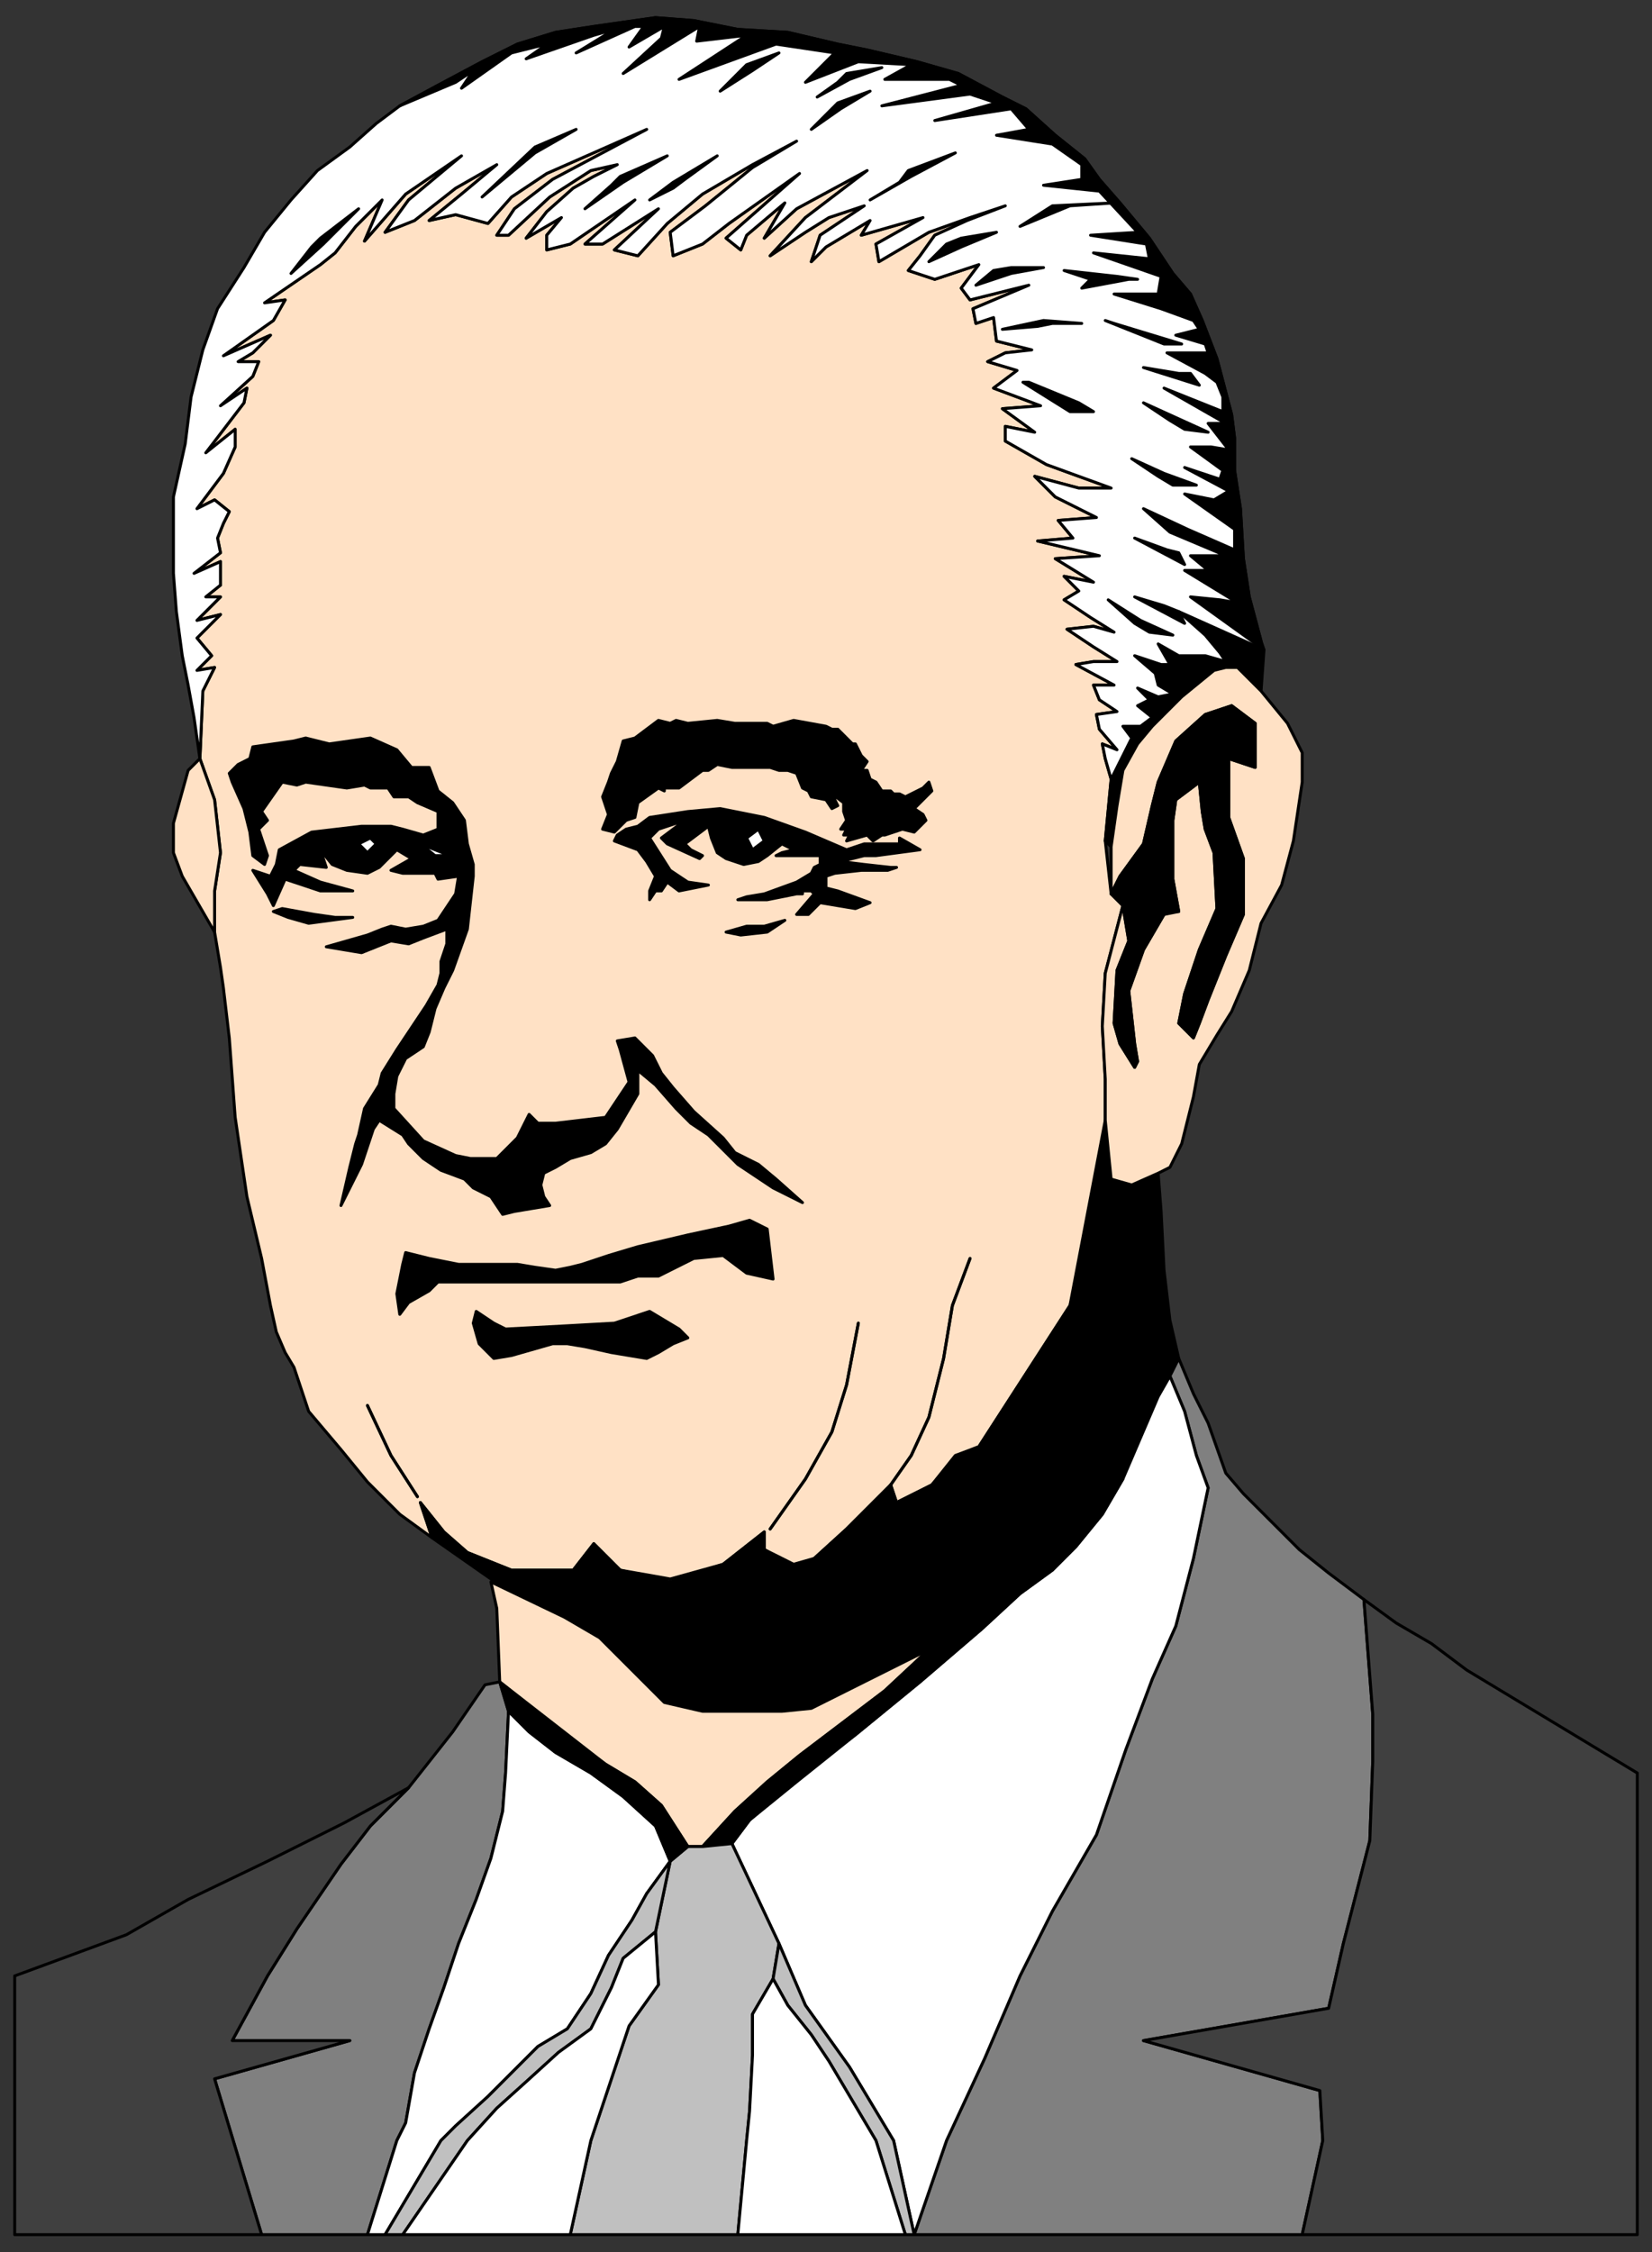 <svg xmlns="http://www.w3.org/2000/svg" fill-rule="evenodd" height="766" preserveAspectRatio="none" stroke-linecap="round" width="562"><rect width="100%" height="100%" fill="#333333" stroke="none"/><style>.brush0{fill:#fff}.pen0{stroke:#000;stroke-width:1;stroke-linejoin:round}.brush1{fill:#ffe1c5}.brush2{fill:#000}.brush3{fill:gray}.brush4{fill:#404040}.brush5{fill:silver}</style><path class="pen0 brush1" d="m378 304-2-18 2-21-2-7-1-5 5 2-6-7-1-5 7-1-6-4-2-5h7l-13-7 6-1h8l-8-5-9-6 9-1 7 2-8-5-9-6 5-3-5-5 10 2-13-8 15-1-21-5 12-1-5-6 13-1-14-7-7-7 15 4h11l-22-8-14-8v-5l10 2-11-8 13-1-16-6 8-6-10-3 6-3 9-1-12-3-1-8-6 2-1-5 19-8-20 5-3-4 6-8-15 5-9-3 4-5 5-7 11-5 13-5-12 4-14 5-17 10-1-6 16-9-21 6 3-5-15 9-5 5 3-9 15-10-12 4-8 5-12 8 12-13 21-16-24 13-11 10 7-12-13 11-2 5-5-4 25-22-24 17-9 7-10 4-1-8 12-9 16-13 15-9-15 8-17 10-12 10-10 11-8-2 15-14-19 12h-6l17-15-22 15-8 2v-5l5-6-12 7 7-9 9-8 7-4 8-4-9 2-14 9-14 13h-4l6-9 13-10 32-17-34 15-12 8-8 9-11-3-9 2 11-9 12-10-14 8-14 11-10 4 8-11 18-15-19 13-14 16 6-14-9 9-7 9-5 4-19 13 7-1-4 7-17 12 16-7-6 6-5 3h7l-2 5-11 10 9-6-1 5-13 17 10-8v6l-4 9-9 12 6-3 5 4-2 4-2 5 1 5-9 7 9-4v8l-5 4h5l-8 8 8-2-8 8 5 6-5 5 6-1-4 8-1 23 5 14 2 18-2 13v14l2 12 1 7 2 17 2 27 4 27 5 21 3 16 2 9 3 7 3 5 5 15 11 13 9 11 6 6 5 5 11 8-4-12 8 10 8 7 15 6h21l7-9 9 9 17 3 18-5 14-11v6l10 6 7-3 11-10 15-15 2 6 12-6 9-10 7-3 31-48 14-43-2-14v-20l-1-18 1-18 6-23-4-4z"/><path class="pen0 brush0" d="m378 265-2-7-1-5 5 2-6-7-1-5 7-1-6-4-2-5h7l-13-7 6-1h8l-8-5-9-6 9-1 7 2-8-5-9-6 5-3-5-5 10 2-13-8 15-1-21-5 12-1-5-6 13-1-14-7-7-7 15 4h11l-22-8-14-8v-5l10 2-11-8 13-1-16-6 8-6-10-3 6-3 9-1-12-3-1-8-6 2-1-5 19-8-20 5-3-4 6-8-15 5-9-3 4-5 5-7 11-5 13-5-12 4-14 5-17 10-1-6 16-9-21 6 3-5-15 9-5 5 3-9 15-10-12 4-8 5-12 8 12-13 21-16-24 13-11 10 7-12-13 11-2 5-5-4 25-22-24 17-9 7-10 4-1-8 12-9 16-13 15-9-15 8-17 10-12 10-10 11-8-2 15-14-19 12h-6l17-15-22 15-8 2v-5l5-6-12 7 7-9 9-8 7-4 8-4-9 2-14 9-14 13h-4l6-9 13-10 32-17-34 15-12 8-8 9-11-3-9 2 11-9 12-10-14 8-14 11-10 4 8-11 18-15-19 13-14 16 6-14-9 9-7 9-5 4-19 13 7-1-4 7-17 12 16-7-6 6-5 3h7l-2 5-11 10 9-6-1 5-13 17 10-8v6l-4 9-9 12 6-3 5 4-2 4-2 5 1 5-9 7 9-4v8l-5 4h5l-8 8 8-2-8 8 5 6-5 5 6-1-4 8-1 23-2-14-2-11-2-10-2-15-1-13v-26l4-18 2-16 4-16 5-14 9-14 7-12 9-11 9-10 11-8 9-8 8-6 13-7 15-8 12-6 13-4 13-2 21-3 13 1 15 3 17 1 17 4 10 2 17 4 14 4 15 8 8 4 10 9 10 8 5 7 7 8 10 12 8 12 6 7 4 9 5 13 5 19 1 8v11l2 13 1 17 2 13 4 15-12 7-12 7-8 7-10 11-9 15z"/><path class="pen0 brush2" d="m398 468 3-6-3-13-2-17-1-20-1-13-9 4-7-2-2-20-12 63-31 48-8 3-8 10-12 6-2-6-15 15-11 10-7 2-10-5v-6l-14 11-18 6-17-4-9-9-7 9h-21l-15-6-8-7-8-10 4 12 20 14 25 13 12 7 9 9 13 13 13 3h26l11-1 11-6 14-7 15-7 16-17 6-9 3-4 8 1 8-9 7-6 8-15 4-15 6 16 6-14 6-14 4-7z"/><path class="pen0 brush3" d="m322 728-11 32h132l7-32-1-17-60-17 63-11 5-22 9-35 1-27v-16l-3-39-12-9-10-8-7-7-12-12-6-7-6-17-5-10-5-12-3 6 5 12 4 15 4 11-5 24-6 23-8 18-9 24-10 29-15 26-11 22-12 28-13 28z"/><path class="pen0 brush0" d="m322 728 13-28 12-28 11-22 15-26 10-29 9-24 8-18 6-23 5-24-4-11-4-15-5-12-4 7-6 14-6 14-7 12-9 11-8 8-11 8-13 12-21 18-22 18-20 15-16 14-6 8 16 34 9 21 15 21 15 25 7 32 11-32z"/><path class="pen0 brush1" d="M234 628h5l11-12 11-10 11-9 29-22 15-14-40 20-10 1h-27l-13-3-22-22-12-7-25-12 2 9 1 25 27 21 9 7 10 6 9 8 9 14z"/><path class="pen0 brush2" d="M153 291h-5l-6-4 5 2-3-5-7-2-4-1h-10l-17 2-11 6-1 5-2 4-6-2 5 8 2 4 4-9 12 4h11l-11-3-9-4 2-2 9 1-2-6 4 5 5 2 7 1 4-2 6-6-7-2-3 3-3-3 4-2 2 2 7 2 5 3-7 4 4 1h11l1 2 7-1-1 6-4 6-2 3-5 2-6 1-5-1-3 1-5 2-14 4 12 2 10-4 6 1 5-2 8-3v5l-1 3-1 3v4l-1 4-4 7-6 9-4 6-5 8-1 4-5 8-2 9-1 3-1 4-1 4-3 13 7-14 4-12 2-3 8 5 2 3 5 5 6 4 8 3 3 3 6 3 4 6 4-1 12-2-2-3-1-4 1-4 4-2 5-3 7-2 5-3 4-5 7-12v-8l6 5 7 8 5 5 6 4 10 10 12 8 10 5-9-8-6-5-8-4-4-5-10-9-7-8-4-5-3-6-6-6-6 1 1 3 3 11-8 12-17 2h-6l-3-3-4 8-7 7h-9l-5-1-11-5-10-11v-5l1-6 3-6 6-4 2-5 2-8 3-7 3-6 5-14 2-18v-4l-2-7-1-8-4-6-5-4-3-8h-6l-5-6-9-4-7 1-7 1-8-2-4 1-7 1-7 1-1 4-4 2-3 3 1 3 4 9 2 8 1 8 4 3 1-3-3-9 3-3-2-3 7-10 5 1 3-1 14 2 6-1 2 1h6l2 3h5l3 2 7 3v6l-5 2 3 5 6 2zm277-70-29-13 9 8 5 6 2 3-7-2h-9l-7-4 4 7h-3l-9-3 7 6 1 4 5 3-5 1-7-3 4 4-4 2 5 4-4 3h-6l3 4-7 14-2 21 2 2 2-14 2-12 5-9 2-3 7-7 6-6 6-5 5-3 4-3 4 1 8 8 1-14z"/><path class="pen0 brush4" d="m464 544 3 39v16l-1 27-9 35-5 22-63 11 60 17 1 17-7 32h114V603l-58-35-12-9-12-7-11-8z"/><path class="pen0 brush1" d="m378 304 3-6 8-11 3-13 2-8 6-14 10-9 9-3 8 6v15l-9-3v20l5 14v19l-6 14-6 15-3 8-2 5-5-5 2-10 5-15 6-14-1-19-3-8-1-6-1-10-8 6-1 7v20l2 11-5 1-7 12-5 14 2 18 1 6-1 2-5-8-2-7 1-18 4-10-2-12-6 23-1 18 1 18v14l2 20 7 2 9-4 4-2 4-8 4-16 2-11 6-10 5-8 3-7 3-7 4-16 7-13 4-15 3-20v-10l-5-10-9-11-8-8h-4l-4 1-11 9-10 10-5 6-5 9-2 12-2 14v16z"/><path class="pen0 brush3" d="m125 760 10-32 3-6 3-17 5-15 5-14 5-15 6-15 5-14 4-16 1-13 1-21-3-10-5 1-11 16-15 19-13 13-10 13-15 22-10 16-6 11-6 11h40l-46 13 16 53h36z"/><path class="pen0 brush0" d="m150 728 5-5 11-10 10-10 7-7 10-6 8-12 6-13 8-12 5-9 8-11-5-12-11-10-11-8-12-7-9-7-7-7-1 21-1 13-4 16-5 14-6 15-5 15-5 14-5 15-3 17-3 6-10 32h6l19-32z"/><path class="pen0 brush2" d="m249 627 6-8 16-13 20-16 22-18 21-18 13-12 11-8 8-8 9-11 7-12-6-16-4 16-8 14-15 15-8-1-6 9-6 8-6 5-7 8-15 14-29 22-11 9-11 10-11 12 10-1zm6-212-7 2-14 3-17 4-10 3-9 3-4 1-5 1-7-1-6-1h-20l-10-2-8-2-1 4-2 10 1 7 3-4 7-4 3-3h62l6-2h7l12-6 10-1 8 6 9 2-2-17-6-3zm123-111 4 4 2 12-4 10-1 18 2 7 5 8 1-2-1-6-2-18 5-14 7-12 3-1h2l-2-11v-20l1-7 8-6 1 10 1 6 3 8 1 19-6 14-5 15-2 10 5 5 2-5 3-8 6-15 6-14v-19l-5-14v-20l9 3v-15l-8-6-9 3-10 9-6 14-2 8-3 13-8 11-3 6z"/><path class="pen0 brush4" d="m89 760-16-53 46-13H79l6-11 6-11 10-16 15-22 10-13 13-13-22 12-26 13-27 13-21 12-38 14v88h84z"/><path class="pen0 brush2" d="m209 283 4-4 3-1 1-5 7-5 2 1v-1h5l8-6h2l3-2 5 1h13l3 1h3l3 1 2 5 2 1 1 2 5 1 2 3 2-1-2-4 4 3v3l1 3-2 3h2l-1 2h2l-1 2 7-2 2 2 3-2h1l6-2 4 1 2-2 2-2-1-2-3-2 6-6-1-3-2 2-2 1-4 2-2-1h-2l-1-1h-3l-2-3-2-1-1-3h-2l2-3-2-2-2-4h-1l-1-1-4-4h-2l-2-1-11-2-7 2-2-1h-11l-6-1-10 1-4-1-2 1-4-1-8 6-4 1-2 7-2 4-1 3-2 5 2 6-2 5 4 1z"/><path class="pen0 brush2" d="m254 285 4-3 2 4 6 1 4 2-4 1-2 1h15v3l-2 1-1 2-5 3-11 4-6 1-3 1h10l10-2h2v-1h3l1 1-6 7h4l4-4 12 2 5-2-11-4-4-1v-4l3-1 9-1h9l3-1h-2l-9-1-8-1 8-2h4l15-2-7-4v2h-12l-6 2-14-6-14-5-15-3-11 1-13 2-4 3-4 1-3 2-1 2 8 3 3 4 3 5-2 5v3l2-3h2l2-3 4 3 5-1 5-1-7-1-6-4-7-11 3-3 9-3-8 6 2 2 11 5 1-1-4-2-2-2 8-6 1 4 2 5 3 2 6 2 5-1 3-2 5-4-6-1-4 3-2-4z"/><path class="pen0 brush5" d="m251 760 3-32 1-10 1-19v-14l7-12 2-12-16-34-10 1h-5l-6 5-5 24 1 18-10 14-5 15-8 24-7 32h57z"/><path class="pen0 brush5" d="m137 760 22-32 10-11 10-9 11-10 11-8 7-14 4-10 11-9 5-24-8 11-5 9-8 12-6 13-8 12-10 6-7 7-10 10-11 10-5 5-19 32h6z"/><path class="pen0 brush2" d="m221 446-12 4-18 1-19 1-4-2-6-4-1 4 2 7 5 5 6-1 14-4h5l6 1 9 2 12 2 4-2 5-3 5-2-3-3-10-6z"/><path class="pen0 brush0" d="m194 760 7-32 8-24 5-15 10-14-1-18-11 9-4 10-7 14-11 8-11 10-10 9-10 11-22 32h57z"/><path class="pen0 brush5" d="M308 760h3l-7-32-15-25-15-21-9-21-2 12 5 9 8 10 6 9 16 27 10 32z"/><path class="pen0 brush2" d="m234 628-9-14-9-8-10-6-10-7-26-21 3 10 7 7 9 7 12 7 11 8 11 10 5 12 6-5z"/><path class="pen0 brush0" d="M251 760h57l-10-32-16-27-6-9-8-10-5-9-7 12v14l-1 19-1 10-3 32z"/><path class="pen0 brush1" d="m68 258-4 4-5 18v10l3 8 11 19v-14l2-13-2-18-5-14z"/><path class="pen0 brush2" d="m105 314 15-2h-6l-7-1-11-2-3 1 5 2 7 2zm156 3 6-4-7 2h-6l-7 2 5 1 9-1z"/><path class="pen0 brush0" d="m143 287 5 4h5l-5-2-5-2zm117-1-2-4-4 3 2 4 4-3zm-132 1-2-2-4 2 3 3 3-3z"/><path class="pen0 brush2" d="m388 211 11 5-8-1-5-3-9-8 11 7zm8-50 11 4h-8l-5-3-9-6 11 5zm7 51-17-9 10 3 5 2 2 4zm0-20-17-9 11 4 4 1 2 4zm-53-62 17 7 5 3h-8l-16-10h2zm29-20 23 7h-6l-20-8 3 1zm5-15-16 3 3-3-9-3 18 2 7 1h-3zm-40-2-12 4 6-5 6-1h11l-11 2zm35-24-21 1-11 7 17-7 15-1zm-24 40 13 1h-10l-5 1-12 1 14-3zm-28-25-11 5 6-6 5-2 12-2-12 5zM196 44l-14 6-18 17 18-15 14-8zm60-20-11 7 6-6 3-3 11-4-9 6zm-27 38 15-9-11 8-4 3-8 4 8-6zM110 83 99 93l7-9 3-3 13-10-12 12zm102-21-13 9 9-8 3-3 16-7-15 9zm77-35-11 6 7-5 3-3 12-2-11 4zm21 33-14 8 10-6 3-4 16-6-15 8zm90 82 11 5-8-1-5-3-9-6 11 5zM286 37l-10 7 6-6 3-3 11-4-10 6zm122 94-19-6 12 2h4l3 4z"/><path class="pen0" fill="none" d="m292 450-4 21-5 16-9 16-12 17"/><path class="pen0" fill="none" d="m292 450-4 21-5 16-9 16-12 17m68-92-6 16-3 18-5 20-6 13-7 10"/><path class="pen0" fill="none" d="m330 428-6 16-3 18-5 20-6 13-7 10m-161 4-9-14-8-17"/><path class="pen0" fill="none" d="m142 509-9-14-8-17"/><path class="pen0 brush2" d="m136 36 13-7 15-8 12-6 13-4 13-2 21-3 13 1 15 3 17 1 17 4 10 2 17 4 14 4 15 8 8 4 10 9 10 8 5 7 7 8 10 12 8 12 6 7 4 9 5 13 5 19 1 8v11l2 13 1 17 2 13 4 15 1 3-25-18 10 1 6 1-18-11h8l-6-5h12l-19-8-9-8 15 7 16 7v-7l-17-12 10 2 5-3-15-8 12 4 1-3-11-8h7l6 1-7-9h6l-21-12 20 8v-5l-2-5-4-3-13-7h14l-1-3-10-3 8-2-2-3-11-4-16-5h15l1-6-23-8 19 2-1-5-19-3 16-1-13-14-19-2 13-2v-5l-10-7-19-3 11-2-6-7-26 4 21-6-9-3-30 4 27-7-4-2h-22l9-5-18-1-18 7 10-10-20-3-33 12 23-15-17 2 1-5-26 16 13-12 1-4-12 7 5-7h-3l-20 9 13-8-7 2-23 8 10-7-3 2-4 1-8 2-17 12 4-6-6 4-19 8z"/></svg>
